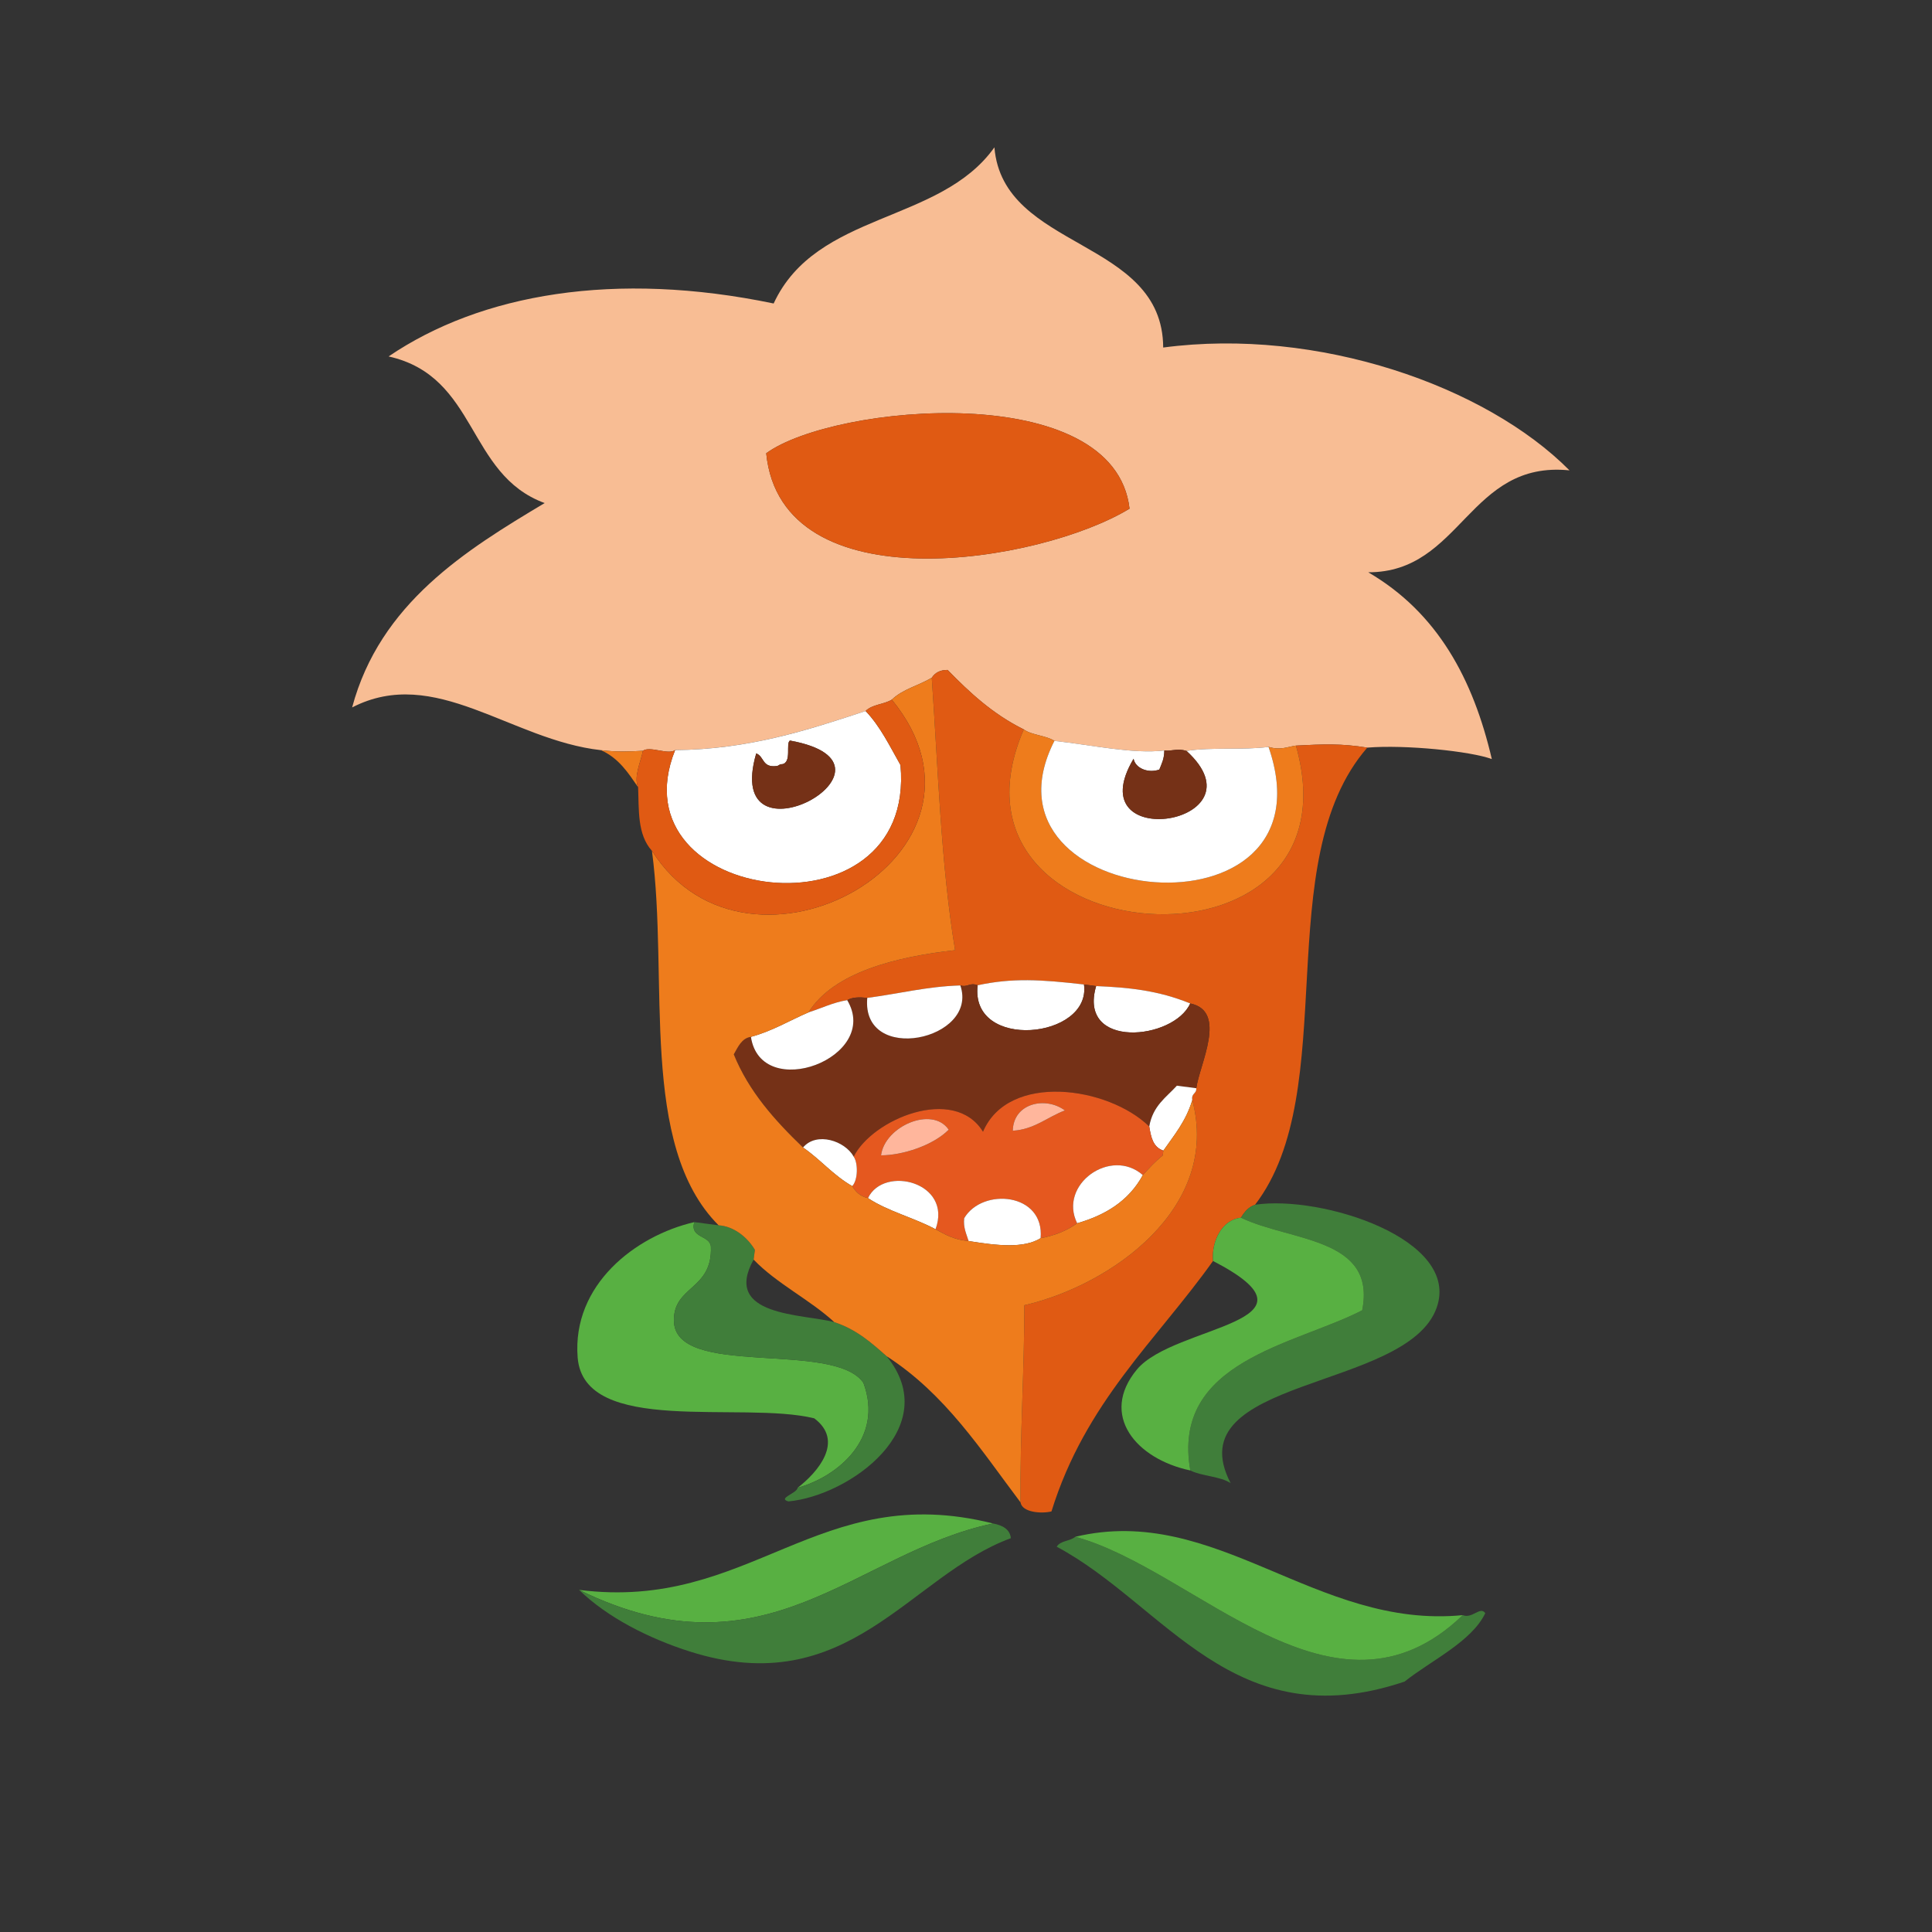 <?xml version="1.0" encoding="UTF-8"?>
<svg width="171px" height="171px" viewBox="0 0 171 171" version="1.1" xmlns="http://www.w3.org/2000/svg" xmlns:xlink="http://www.w3.org/1999/xlink">
    <rect x="0" y="0" width="171" height="171" fill="#333333" stroke="none"/>
    <!-- Generator: Sketch 43.1 (39012) - http://www.bohemiancoding.com/sketch -->
    <title>horce_oddily</title>
    <desc>Created with Sketch.</desc>
    <defs></defs>
    <g id="Page-1" stroke="none" stroke-width="1" fill="none" fill-rule="evenodd">
        <g id="horce_oddily">
            <g id="Vrstva_6" transform="translate(23, 8)">
                <g id="Group" transform="translate(8, 5)">
                    <path d="M90.02,53.171 C87.715,52.799 86.18,52.862 83.702,52.992 C82.944,53.095 82.362,53.428 81.28,53.109 C78.999,53.41 76.257,53.109 74.016,53.463 C73.172,53.2 72.762,53.507 72.053,53.423 C69.283,53.758 65.625,52.934 62.324,52.575 C61.603,52.096 60.297,52.068 59.615,51.561 C56.861,50.195 54.816,48.286 52.873,46.296 C52.226,46.291 51.764,46.529 51.47,46.985 C50.324,47.673 48.895,47.994 47.934,48.924 C47.233,49.354 46.189,49.336 45.614,49.929 C40.427,51.647 35.217,53.333 28.755,53.389 C28.137,53.842 26.524,52.997 25.903,53.451 C24.736,53.523 23.546,53.566 22.193,53.397 C14.204,52.509 7.512,45.834 0.167,49.614 C2.634,40.4 10.227,35.691 17.209,31.526 C10.277,28.984 11.326,20.323 3.395,18.548 C11.57,12.998 23.451,10.943 37.475,13.862 C41.258,5.694 52.181,6.84 57.015,0.04 C57.763,9.188 71.919,8.061 71.953,17.76 C85.641,15.946 100.512,21.164 107.914,28.631 C98.98,27.729 98.363,37.675 90.101,37.652 C96.255,41.241 99.398,47.137 101.04,54.185 C99.168,53.49 93.393,52.896 90.02,53.171 Z M36.817,27.117 C38.163,40.618 61.1,36.82 68.975,32.021 C67.639,20.484 42.825,22.756 36.817,27.117 Z" id="Shape" fill="#F8BD94"></path>
                    <path d="M68.975,32.021 C61.1,36.82 38.163,40.618 36.817,27.117 C42.825,22.756 67.639,20.484 68.975,32.021 Z" id="Shape" fill="#E05A13"></path>
                    <path d="M59.615,51.562 C50.924,71.626 89.806,74.541 83.701,52.993 C86.18,52.863 87.715,52.8 90.019,53.172 C81.285,63.193 87.833,83.552 80.083,93.632 C79.519,93.818 79.145,94.256 78.837,94.778 C77.169,94.94 76.212,96.844 76.364,98.607 C71.339,105.659 65.069,111.087 62.065,120.775 C61.208,120.991 59.471,120.877 59.327,119.977 C59.268,114.151 59.671,108.17 59.663,102.525 C67.386,100.742 77.065,93.872 74.526,84.368 C74.428,83.736 74.903,83.851 74.883,83.321 C75.153,81.237 77.684,76.496 74.344,75.814 C71.477,74.648 68.862,74.397 66.016,74.278 C65.659,74.23 65.301,74.182 64.942,74.135 C61.102,73.695 58.6,73.543 55.53,74.204 C54.807,73.933 54.661,74.415 53.996,74.22 C51.036,74.307 48.516,74.967 45.759,75.321 C45.059,75.246 44.423,75.258 43.984,75.522 C42.721,75.725 41.705,76.247 40.56,76.602 C42.787,73.033 48.373,71.677 53.534,71.098 C52.277,63.497 52.035,55.119 51.47,46.987 C51.764,46.531 52.226,46.293 52.873,46.298 C54.816,48.286 56.861,50.195 59.615,51.562 Z" id="Shape" fill="#E05A13"></path>
                    <path d="M83.701,52.992 C89.806,74.54 50.924,71.626 59.615,51.561 C60.297,52.068 61.603,52.096 62.324,52.575 C54.689,67.578 87.375,70.748 81.279,53.109 C82.361,53.428 82.943,53.095 83.701,52.992 Z" id="Shape" fill="#EE7C1C"></path>
                    <path d="M81.279,53.109 C87.375,70.748 54.689,67.578 62.324,52.575 C65.625,52.933 69.283,53.758 72.053,53.423 C72.051,54.173 71.809,54.616 71.612,55.114 C70.624,55.466 69.489,55 69.333,54.156 C64.29,62.636 81.134,59.959 74.017,53.463 C76.256,53.109 78.998,53.41 81.279,53.109 Z" id="Shape" fill="#FFFFFF"></path>
                    <path d="M74.016,53.463 C81.133,59.959 64.289,62.637 69.332,54.156 C69.488,55 70.623,55.466 71.611,55.114 C71.808,54.616 72.05,54.173 72.052,53.423 C72.762,53.507 73.172,53.2 74.016,53.463 Z" id="Shape" fill="#753117"></path>
                    <path d="M45.614,49.931 C46.927,51.308 47.758,53.055 48.701,54.713 C50.145,70.486 23.273,67.059 28.755,53.391 C35.216,53.335 40.427,51.648 45.614,49.931 Z M38.926,52.547 C38.506,52.752 39.126,54.5 38.213,54.64 C37.996,54.612 37.934,54.781 37.754,54.798 C36.434,54.973 36.664,53.959 35.933,53.683 C32.837,64.306 50.524,54.658 38.926,52.547 Z" id="Shape" fill="#FFFFFF"></path>
                    <path d="M35.933,53.683 C36.664,53.959 36.434,54.973 37.754,54.798 C37.934,54.78 37.996,54.611 38.213,54.64 C39.126,54.5 38.506,52.752 38.926,52.547 C50.524,54.658 32.837,64.306 35.933,53.683 Z" id="Shape" fill="#753117"></path>
                    <path d="M74.346,75.813 C72.889,79.066 64.364,79.914 66.018,74.277 C68.863,74.396 71.479,74.647 74.346,75.813 Z" id="Shape" fill="#FFFFFF"></path>
                    <path d="M64.943,74.135 C65.611,78.964 54.831,80.04 55.531,74.204 C58.602,73.543 61.104,73.694 64.943,74.135 Z" id="Shape" fill="#FFFFFF"></path>
                    <path d="M64.943,74.135 C65.302,74.182 65.66,74.23 66.017,74.278 C64.363,79.915 72.888,79.067 74.345,75.814 C77.685,76.496 75.154,81.237 74.884,83.321 C74.312,83.246 73.738,83.17 73.165,83.093 C72.222,84.131 71.04,84.859 70.718,86.707 C67.079,83.156 58.253,81.894 56.005,87.169 C53.446,83.018 46.2,86.075 44.56,89.376 C43.793,87.978 41.274,87.139 40.075,88.564 C37.579,86.163 35.281,83.61 33.947,80.32 C34.332,79.649 34.651,78.887 35.463,78.771 C36.353,84.624 47.019,80.609 43.984,75.521 C44.423,75.256 45.059,75.245 45.759,75.32 C45.22,81.278 55.657,79.062 53.996,74.219 C54.661,74.414 54.807,73.932 55.53,74.203 C54.832,80.04 65.611,78.964 64.943,74.135 Z" id="Shape" fill="#753117"></path>
                    <path d="M53.998,74.22 C55.659,79.063 45.222,81.279 45.761,75.321 C48.517,74.967 51.038,74.307 53.998,74.22 Z" id="Shape" fill="#FFFFFF"></path>
                    <path d="M43.985,75.521 C47.019,80.609 36.353,84.624 35.464,78.771 C37.335,78.27 38.868,77.331 40.562,76.601 C41.706,76.246 42.722,75.725 43.985,75.521 Z" id="Shape" fill="#FFFFFF"></path>
                    <path d="M74.885,83.32 C74.905,83.85 74.43,83.735 74.528,84.367 C73.969,86.242 72.919,87.475 71.969,88.841 C71.035,88.527 70.873,87.621 70.719,86.707 C71.041,84.858 72.223,84.131 73.166,83.093 C73.738,83.169 74.313,83.245 74.885,83.32 Z" id="Shape" fill="#FFFFFF"></path>
                    <path d="M70.719,86.707 C70.873,87.621 71.035,88.526 71.969,88.841 C71.951,88.984 71.932,89.127 71.912,89.27 C71.269,89.777 70.711,90.391 70.152,91.006 C67.318,88.509 62.648,91.844 64.339,95.269 C63.431,95.934 62.343,96.36 61.103,96.591 C61.466,92.57 55.955,92.08 54.338,94.823 C54.244,95.668 54.54,96.214 54.728,96.842 C53.44,96.737 52.638,96.255 51.804,95.8 C53.338,91.635 47.229,90.1 45.826,93.042 C45.108,92.884 44.727,92.468 44.433,91.983 C44.972,91.382 44.93,89.89 44.56,89.376 C46.2,86.075 53.446,83.018 56.005,87.169 C58.254,81.894 67.08,83.156 70.719,86.707 Z M58.641,87.081 C60.549,86.965 61.704,85.867 63.254,85.284 C61.549,84.018 58.693,84.623 58.641,87.081 Z M46.982,89.259 C48.835,89.261 51.569,88.402 52.968,86.988 C51.518,84.852 47.304,86.688 46.982,89.259 Z" id="Shape" fill="#E5581F"></path>
                    <path d="M63.254,85.284 C61.703,85.867 60.549,86.965 58.641,87.081 C58.693,84.623 61.549,84.018 63.254,85.284 Z" id="Shape" fill="#FFB69C"></path>
                    <path d="M52.968,86.987 C51.569,88.401 48.834,89.26 46.982,89.258 C47.304,86.688 51.518,84.852 52.968,86.987 Z" id="Shape" fill="#FFB69C"></path>
                    <path d="M70.152,91.006 C68.892,93.313 66.82,94.556 64.339,95.269 C62.648,91.844 67.318,88.509 70.152,91.006 Z" id="Shape" fill="#FFFFFF"></path>
                    <path d="M44.561,89.376 C44.931,89.891 44.973,91.383 44.434,91.983 C42.746,91.024 41.628,89.629 40.076,88.564 C41.275,87.139 43.794,87.978 44.561,89.376 Z" id="Shape" fill="#FFFFFF"></path>
                    <path d="M74.354,117.149 C72.639,107.44 83.643,106.034 89.567,102.974 C90.848,96.517 83.227,96.887 78.838,94.777 C79.147,94.255 79.52,93.816 80.084,93.631 C85.943,92.746 98.326,96.663 96.156,102.751 C93.531,110.127 73.019,108.865 77.924,118.275 C77.039,117.666 75.365,117.661 74.354,117.149 Z" id="Shape" fill="#407E3A"></path>
                    <path d="M78.838,94.777 C83.227,96.887 90.848,96.517 89.567,102.974 C83.643,106.034 72.639,107.44 74.354,117.149 C69.557,116.14 66.282,112.249 69.629,108.213 C72.932,104.234 87.025,104.134 76.365,98.606 C76.213,96.844 77.17,94.939 78.838,94.777 Z" id="Shape" fill="#58B042"></path>
                    <path d="M51.804,95.8 C49.932,94.789 47.525,94.188 45.826,93.042 C47.229,90.1 53.338,91.635 51.804,95.8 Z" id="Shape" fill="#FFFFFF"></path>
                    <path d="M61.104,96.591 C59.624,97.514 57.231,97.25 54.729,96.842 C54.541,96.214 54.246,95.668 54.339,94.823 C55.955,92.08 61.467,92.57 61.104,96.591 Z" id="Shape" fill="#FFFFFF"></path>
                    <path d="M30.455,95.168 C30.031,96.589 31.821,96.311 31.92,97.33 C32.084,101.173 28.599,100.786 28.647,103.896 C28.726,109.04 42.773,105.596 45.418,109.39 C47.255,114.302 43.133,117.703 39.598,118.682 C41.419,117.277 43.744,114.536 41.066,112.534 C34.643,110.966 20.671,114.128 20.127,107.144 C19.625,100.723 25.232,96.374 30.455,95.168 Z" id="Shape" fill="#58B042"></path>
                    <path d="M30.455,95.168 C31.172,95.263 31.889,95.358 32.605,95.452 C33.936,95.531 35.149,96.494 35.817,97.626 C35.779,97.913 35.741,98.198 35.703,98.485 C32.897,103.529 40.069,103.281 42.845,104.021 C44.843,104.68 46.148,105.869 47.478,107.039 C52.588,113.325 44.185,119.399 38.783,119.888 C37.781,119.612 39.531,119.18 39.598,118.683 C43.133,117.704 47.255,114.303 45.418,109.391 C42.772,105.597 28.726,109.04 28.647,103.897 C28.599,100.787 32.085,101.173 31.92,97.331 C31.821,96.311 30.031,96.589 30.455,95.168 Z" id="Shape" fill="#407E3A"></path>
                    <path d="M56.895,121.842 C44.653,124.408 36.845,135.853 20.252,127.719 C35.441,129.657 41.379,117.943 56.895,121.842 Z" id="Shape" fill="#58B042"></path>
                    <path d="M56.895,121.842 C57.77,122.007 58.389,122.37 58.471,123.143 C49.458,126.456 44.106,137.656 30.031,133.166 C26.425,132.016 22.753,130.154 20.252,127.719 C36.844,135.853 44.653,124.408 56.895,121.842 Z" id="Shape" fill="#407E3A"></path>
                    <path d="M64.174,123.021 C74.91,125.943 87.094,140.919 98.469,129.955 C99.323,130.299 100.01,129.13 100.461,129.781 C99.24,132.315 95.682,133.955 93.318,135.836 C78.187,140.936 72.142,129.029 62.527,123.898 C62.873,123.341 63.707,123.421 64.174,123.021 Z" id="Shape" fill="#407E3A"></path>
                    <path d="M25.903,53.452 C25.726,54.406 25.064,55.754 25.478,56.676 C24.604,55.414 23.783,54.113 22.193,53.399 C23.545,53.567 24.736,53.524 25.903,53.452 Z" id="Shape" fill="#EE7C1C"></path>
                    <path d="M26.703,62.306 C35.269,75.818 59.121,62.596 47.934,48.926 C48.895,47.995 50.325,47.675 51.47,46.987 C52.035,55.119 52.278,63.498 53.534,71.098 C48.373,71.677 42.787,73.033 40.56,76.602 C38.867,77.331 37.333,78.271 35.462,78.772 C34.65,78.888 34.331,79.65 33.946,80.321 C35.28,83.611 37.578,86.164 40.074,88.565 C41.627,89.629 42.744,91.025 44.432,91.984 C44.726,92.468 45.107,92.884 45.825,93.043 C47.523,94.189 49.93,94.79 51.803,95.801 C52.637,96.256 53.439,96.738 54.727,96.843 C57.229,97.251 59.622,97.515 61.102,96.592 C62.342,96.361 63.43,95.935 64.338,95.27 C66.818,94.557 68.891,93.314 70.151,91.007 C70.71,90.392 71.268,89.778 71.911,89.271 C71.931,89.128 71.95,88.985 71.968,88.842 C72.917,87.477 73.968,86.243 74.527,84.368 C77.066,93.872 67.386,100.742 59.664,102.525 C59.672,108.171 59.269,114.151 59.328,119.977 C55.82,115.326 52.68,110.391 47.477,107.039 C46.147,105.869 44.842,104.681 42.844,104.021 C40.669,102.019 37.728,100.603 35.702,98.485 C35.74,98.198 35.778,97.913 35.816,97.626 C35.148,96.494 33.935,95.531 32.604,95.452 C25.501,88.341 28.222,73.697 26.703,62.306 Z" id="Shape" fill="#EE7C1C"></path>
                    <path d="M64.174,123.021 C76.631,120.043 85.49,131.228 98.469,129.955 C87.094,140.92 74.91,125.943 64.174,123.021 Z" id="Shape" fill="#58B042"></path>
                    <path d="M26.703,62.306 C25.388,60.854 25.563,58.65 25.478,56.676 C25.064,55.754 25.726,54.406 25.903,53.452 C26.523,52.999 28.136,53.844 28.755,53.39 C23.274,67.058 50.146,70.486 48.701,54.712 C47.758,53.054 46.928,51.307 45.614,49.93 C46.189,49.337 47.233,49.355 47.934,48.925 C59.121,62.596 35.269,75.817 26.703,62.306 Z" id="Shape" fill="#E05A13"></path>
                </g>
            </g>
        </g>
    </g>
</svg>

